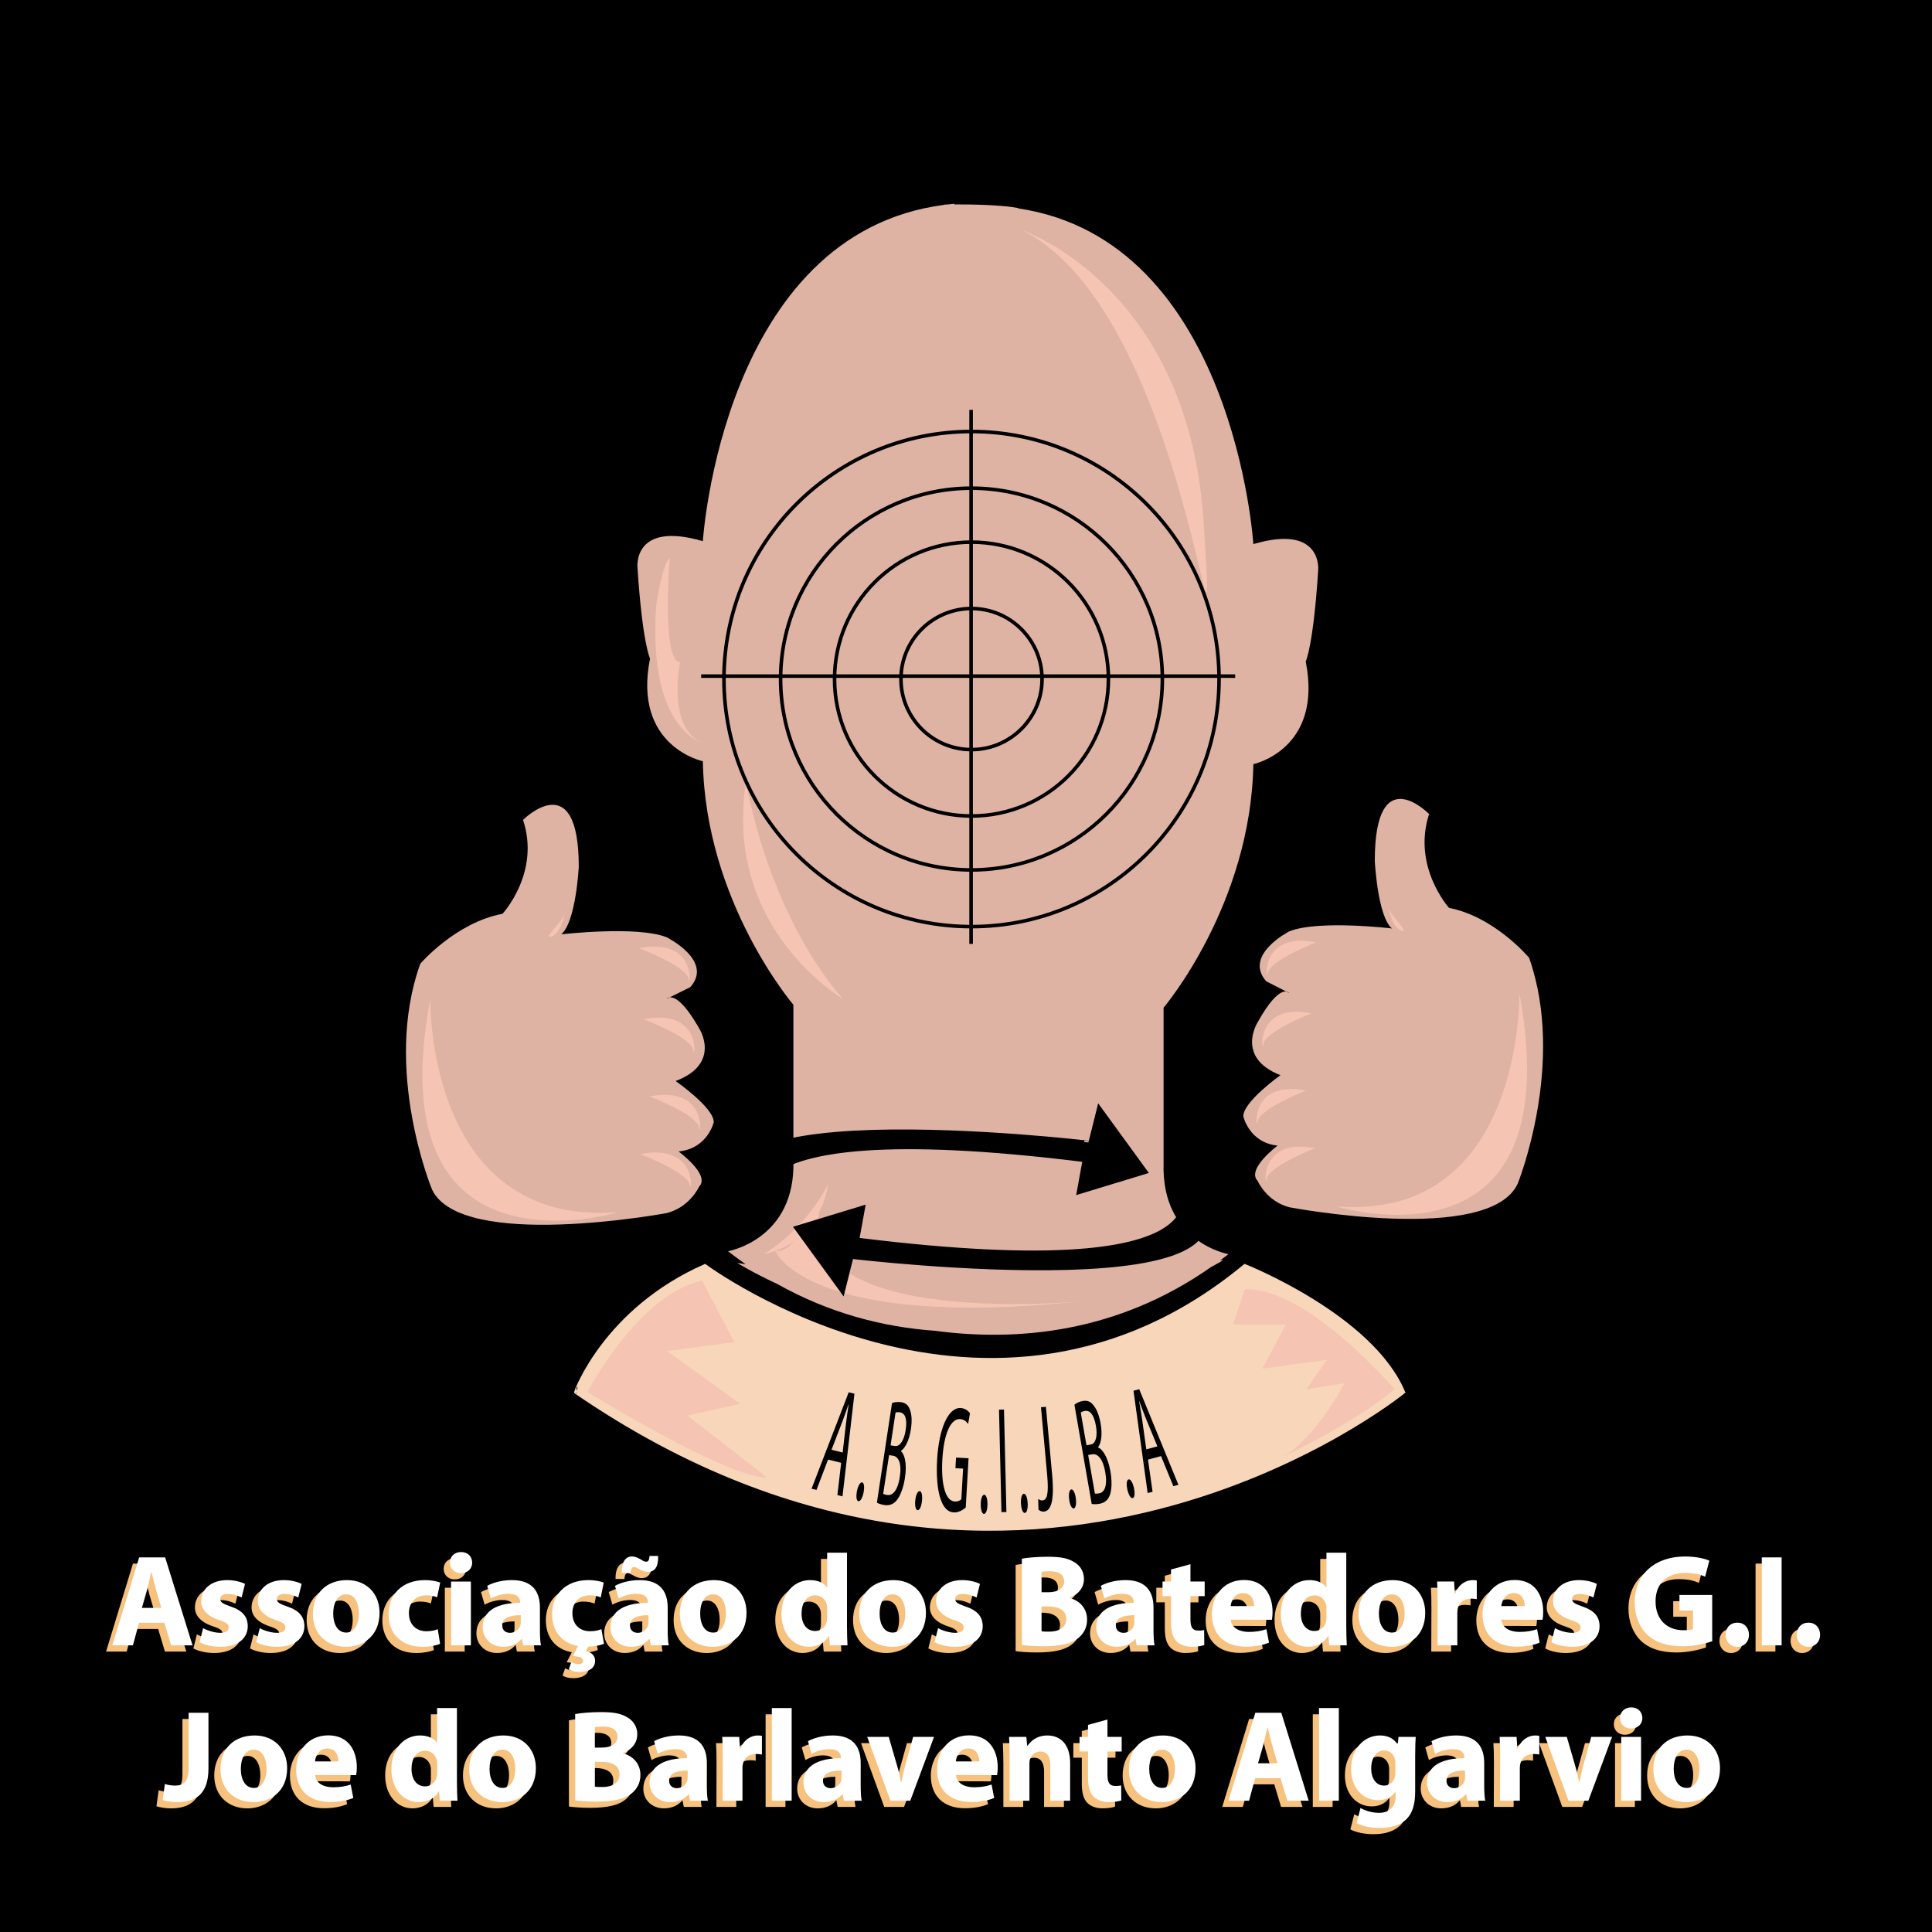 <?xml version="1.0" encoding="utf-8"?>
<!-- Generator: Adobe Illustrator 13.0.0, SVG Export Plug-In . SVG Version: 6.00 Build 14948)  -->
<!DOCTYPE svg PUBLIC "-//W3C//DTD SVG 1.0//EN" "http://www.w3.org/TR/2001/REC-SVG-20010904/DTD/svg10.dtd">
<svg version="1.0" id="Layer_1" xmlns="http://www.w3.org/2000/svg" xmlns:xlink="http://www.w3.org/1999/xlink" x="0px" y="0px"
	 width="192.756px" height="192.756px" viewBox="0 0 192.756 192.756" enable-background="new 0 0 192.756 192.756"
	 xml:space="preserve">
<g>
	<polygon fill-rule="evenodd" clip-rule="evenodd" points="0,0 192.756,0 192.756,192.756 0,192.756 0,0 	"/>
	<path fill-rule="evenodd" clip-rule="evenodd" fill="#DEB3A3" d="M125.047,54.284c0,0-1.91-30.303-23.472-33.494v-0.037
		c-1.798-0.332-4.816-0.364-6.359-0.357l-0.001-0.07c-0.237,0.021-0.469,0.05-0.701,0.078c-0.171,0.002-0.27,0.004-0.27,0.004v0.025
		C72.075,23.27,70.123,53.992,70.123,53.992c-7.025-2.05-6.523,2.635-6.523,2.635c0.502,7.611,1.254,9.074,1.254,9.074
		c-1.756,8.783,5.269,10.247,5.269,10.247c0.251,14.051,9.033,24.296,9.033,24.296v15.516c0.251,7.904-6.523,9.075-6.523,9.075
		c0.584,0.455,1.172,0.886,1.762,1.295l-0.844-0.125c0,0,1.459,0.915,3.98,2.091c5.257,2.95,10.62,4.306,15.72,4.674
		c8.322,1.107,18.229,0.188,27.555-6.342c0.814-0.44,1.257-0.715,1.257-0.715l-0.336,0.049c0.279-0.207,0.556-0.417,0.833-0.635
		c0,0-6.718-1.17-6.469-9.074v-15.516c0,0,8.707-10.246,8.956-24.298c0,0,6.967-1.464,5.225-10.245c0,0,0.747-1.464,1.243-9.075
		C131.515,56.919,132.014,52.235,125.047,54.284L125.047,54.284z"/>
	
		<path fill-rule="evenodd" clip-rule="evenodd" fill="#F7D6BA" stroke="#F7D6BA" stroke-width="0.356" stroke-miterlimit="2.613" d="
		M70.333,126.299c0,0,28.396,21.077,53.865,0c0,0,12.588,4.976,15.808,12.588c0,0-37.764,30.737-82.553,0
		C57.452,138.887,60.38,130.69,70.333,126.299L70.333,126.299z"/>
	<path fill-rule="evenodd" clip-rule="evenodd" d="M82.616,145.622l-1.154,3.028l-0.493-0.122l3.705-9.618l0.574,0.142
		l-1.192,10.239l-0.509-0.126l0.377-3.22L82.616,145.622L82.616,145.622L82.616,145.622z M84.072,144.919l0.339-2.948
		c0.083-0.667,0.174-1.27,0.261-1.857l-0.017-0.004c-0.191,0.562-0.404,1.166-0.624,1.752l-1.071,2.783L84.072,144.919
		L84.072,144.919z"/>
	<path fill-rule="evenodd" clip-rule="evenodd" d="M85.635,149.773c-0.188-0.037-0.241-0.465-0.136-1.001
		c0.106-0.536,0.324-0.911,0.518-0.873c0.193,0.038,0.25,0.452,0.141,1.003c-0.106,0.535-0.318,0.911-0.517,0.872L85.635,149.773
		L85.635,149.773z"/>
	<path fill-rule="evenodd" clip-rule="evenodd" d="M88.996,139.99c0.232-0.104,0.586-0.142,0.92-0.091
		c0.485,0.073,0.762,0.346,0.914,0.891c0.135,0.42,0.167,1.038,0.046,1.833c-0.15,0.99-0.526,1.809-0.973,2.124l-0.007,0.046
		c0.322,0.278,0.62,1.137,0.392,2.637c-0.132,0.87-0.361,1.511-0.631,1.977c-0.354,0.606-0.824,0.842-1.437,0.748
		c-0.334-0.051-0.581-0.15-0.733-0.234L88.996,139.99L88.996,139.99L88.996,139.99z M88.116,149.034
		c0.093,0.06,0.225,0.096,0.397,0.121c0.501,0.076,1.039-0.348,1.263-1.818c0.208-1.365-0.144-2.018-0.673-2.098l-0.401-0.061
		L88.116,149.034L88.116,149.034L88.116,149.034z M88.851,144.203l0.44,0.067c0.507,0.077,0.919-0.612,1.068-1.587
		c0.178-1.171-0.078-1.7-0.568-1.774c-0.223-0.034-0.358-0.009-0.443,0.024L88.851,144.203L88.851,144.203z"/>
	<path fill-rule="evenodd" clip-rule="evenodd" d="M91.542,150.668c-0.19-0.021-0.281-0.442-0.223-0.985s0.242-0.936,0.438-0.914
		c0.196,0.021,0.289,0.428,0.229,0.985c-0.058,0.543-0.236,0.937-0.438,0.915L91.542,150.668L91.542,150.668z"/>
	<path fill-rule="evenodd" clip-rule="evenodd" d="M96.352,150.4c-0.232,0.215-0.69,0.523-1.203,0.493
		c-0.574-0.032-1.024-0.453-1.341-1.429c-0.278-0.867-0.403-2.242-0.312-3.833c0.174-3.044,1.083-5.226,2.355-5.153
		c0.439,0.024,0.772,0.302,0.924,0.523l-0.185,1.068c-0.188-0.269-0.431-0.465-0.813-0.487c-0.922-0.053-1.613,1.458-1.759,4.019
		c-0.148,2.59,0.339,4.152,1.228,4.204c0.321,0.018,0.547-0.091,0.668-0.236l0.174-3.044l-0.765-0.044l0.06-1.061l1.25,0.071
		L96.352,150.4L96.352,150.4z"/>
	<path fill-rule="evenodd" clip-rule="evenodd" d="M98.169,151.042c-0.192-0.001-0.324-0.412-0.32-0.958
		c0.004-0.547,0.147-0.955,0.345-0.953c0.197,0.001,0.33,0.396,0.326,0.958c-0.004,0.546-0.143,0.955-0.346,0.953H98.169
		L98.169,151.042z"/>
	<polygon fill-rule="evenodd" clip-rule="evenodd" points="100.168,140.629 100.409,150.853 99.914,150.864 99.673,140.641 
		100.168,140.629 	"/>
	<path fill-rule="evenodd" clip-rule="evenodd" d="M102.239,150.944c-0.19,0.011-0.348-0.391-0.377-0.937
		c-0.03-0.545,0.088-0.962,0.285-0.973s0.354,0.376,0.384,0.937c0.03,0.545-0.083,0.962-0.285,0.973H102.239L102.239,150.944z"/>
	<path fill-rule="evenodd" clip-rule="evenodd" d="M103.858,140.403l0.493-0.045l0.624,6.814c0.247,2.705-0.171,3.581-0.822,3.641
		c-0.186,0.017-0.414-0.069-0.544-0.194l-0.031-1.078c0.111,0.096,0.266,0.173,0.434,0.157c0.438-0.04,0.643-0.592,0.46-2.586
		L103.858,140.403L103.858,140.403z"/>
	<path fill-rule="evenodd" clip-rule="evenodd" d="M107.117,150.496c-0.19,0.024-0.377-0.365-0.446-0.906
		c-0.069-0.542,0.018-0.967,0.214-0.991c0.195-0.025,0.38,0.349,0.451,0.905c0.069,0.541-0.012,0.966-0.214,0.991L107.117,150.496
		L107.117,150.496z"/>
	<path fill-rule="evenodd" clip-rule="evenodd" d="M107.195,140.151c0.188-0.171,0.511-0.319,0.844-0.378
		c0.483-0.084,0.833,0.086,1.149,0.555c0.262,0.354,0.488,0.932,0.627,1.724c0.171,0.986,0.076,1.881-0.248,2.322l0.008,0.045
		c0.395,0.162,0.949,0.882,1.21,2.376c0.151,0.867,0.138,1.548,0.029,2.074c-0.144,0.688-0.514,1.06-1.124,1.167
		c-0.333,0.058-0.599,0.043-0.771,0.011L107.195,140.151L107.195,140.151L107.195,140.151z M108.397,144.193l0.438-0.076
		c0.506-0.089,0.678-0.873,0.509-1.845c-0.204-1.166-0.615-1.588-1.104-1.502c-0.223,0.038-0.342,0.105-0.412,0.164L108.397,144.193
		L108.397,144.193L108.397,144.193z M109.236,149.006c0.108,0.028,0.243,0.02,0.416-0.011c0.5-0.087,0.874-0.661,0.619-2.125
		c-0.236-1.36-0.777-1.867-1.305-1.774l-0.4,0.069L109.236,149.006L109.236,149.006z"/>
	<path fill-rule="evenodd" clip-rule="evenodd" d="M113.001,149.467c-0.188,0.041-0.407-0.329-0.524-0.863
		c-0.117-0.533-0.068-0.963,0.125-1.006c0.192-0.043,0.409,0.314,0.53,0.862c0.117,0.533,0.073,0.962-0.125,1.006L113.001,149.467
		L113.001,149.467z"/>
	<path fill-rule="evenodd" clip-rule="evenodd" d="M114.536,145.624l0.456,3.209l-0.49,0.132l-1.413-10.21l0.571-0.154l3.912,9.538
		l-0.507,0.136l-1.228-3L114.536,145.624L114.536,145.624L114.536,145.624z M115.472,144.305l-1.131-2.744
		c-0.25-0.624-0.463-1.195-0.671-1.752l-0.017,0.004c0.105,0.585,0.212,1.217,0.302,1.836l0.411,2.953L115.472,144.305
		L115.472,144.305z"/>
	<path fill-rule="evenodd" clip-rule="evenodd" fill="#DEB3A3" d="M41.937,96.146c0,0,3.513-4.098,8.197-4.976
		c0,0,3.805-4.099,2.049-9.369c0,0,5.562-5.561,5.562,4.685c0,0-0.292,5.561-1.756,6.733c0,0,7.576-0.879,10.521,0.292
		c0,0,4.719,2.341,2.359,4.977l-2.359,1.171c0,0,0.896-1.172,3.237,2.927c0,0,2.295,3.514-2.342,5.27c0,0,3.806,2.635,3.806,4.099
		c0,0-0.585,2.635-3.513,2.928c0,0,3.22,2.342,2.049,3.513c0,0-0.914,2.05-3.237,2.635c0,0-20.475,3.806-23.402-2.342
		C43.107,118.688,38.131,106.685,41.937,96.146L41.937,96.146z"/>
	<path fill-rule="evenodd" clip-rule="evenodd" fill="#F5C4B2" d="M101.948,22.961c0,0,16.688,5.562,18.149,29.274
		C121.562,75.947,118.636,31.158,101.948,22.961L101.948,22.961z"/>
	<path fill-rule="evenodd" clip-rule="evenodd" fill="#F5C4B2" d="M74.431,77.997c0,0,2.049,12.88,9.66,21.663
		C84.091,99.659,72.089,92.633,74.431,77.997L74.431,77.997z"/>
	<path fill-rule="evenodd" clip-rule="evenodd" fill="#F5C4B2" d="M70.04,127.763l3.22,6.146l-6.733,0.879l7.318,5.27l-5.269,1.172
		l7.904,6.146c0,0-2.341,0.877-17.857-8.489C58.623,138.887,63.6,129.226,70.04,127.763L70.04,127.763z"/>
	<path fill-rule="evenodd" clip-rule="evenodd" fill="#F5C4B2" d="M124.197,128.641l-1.171,3.514h5.27l-2.343,4.39l6.44-0.878
		l-2.049,2.929l3.805-0.587c0,0-3.22,6.147-6.732,7.612c0,0,7.61-3.514,11.71-7.025
		C139.127,138.595,130.345,128.349,124.197,128.641L124.197,128.641z"/>
	<path fill-rule="evenodd" clip-rule="evenodd" fill="#F5C4B2" d="M82.627,118.102c0,0-0.585,5.855-6.44,7.025
		C76.188,125.127,80.286,122.785,82.627,118.102L82.627,118.102z"/>
	<path fill-rule="evenodd" clip-rule="evenodd" fill="#F5C4B2" d="M108.097,129.812c0,0-32.495,3.221-25.469-11.71
		c0,0-2.927,7.025-5.269,6.733C77.358,124.835,80.579,132.738,108.097,129.812L108.097,129.812z"/>
	<path fill-rule="evenodd" clip-rule="evenodd" fill="#F5C4B2" d="M66.822,55.674c0,0-0.83,10.381,1.038,10.381
		c0,0-1.557,7.475,3.011,8.305c0,0-6.333-0.519-5.398-14.015C65.473,60.346,66.096,56.193,66.822,55.674L66.822,55.674z"/>
	<path fill-rule="evenodd" clip-rule="evenodd" fill="#F5C4B2" d="M42.933,99.659c0,0-0.46,22.778,18.752,21.284
		C61.685,120.943,37.526,128.307,42.933,99.659L42.933,99.659z"/>
	<path fill-rule="evenodd" clip-rule="evenodd" fill="#F5C4B2" d="M63.755,94.599c0,0,4.833,1.84,4.947,3.105
		C68.817,98.97,69.738,93.448,63.755,94.599L63.755,94.599z"/>
	<path fill-rule="evenodd" clip-rule="evenodd" fill="#F5C4B2" d="M64.216,101.683c0,0,4.832,1.84,4.947,3.106
		C69.277,106.054,70.198,100.532,64.216,101.683L64.216,101.683z"/>
	<path fill-rule="evenodd" clip-rule="evenodd" fill="#F5C4B2" d="M64.791,109.39c0,0,4.832,1.841,4.947,3.107
		C69.853,113.762,70.773,108.24,64.791,109.39L64.791,109.39z"/>
	<path fill-rule="evenodd" clip-rule="evenodd" fill="#F5C4B2" d="M63.871,115.143c0,0,4.832,1.841,4.947,3.105
		C68.933,119.514,69.853,113.991,63.871,115.143L63.871,115.143z"/>
	<path fill-rule="evenodd" clip-rule="evenodd" fill="#F5C4B2" d="M56.393,90.917c0,0-0.345,2.186-1.38,2.531
		C53.977,93.793,56.508,91.607,56.393,90.917L56.393,90.917z"/>
	<path fill-rule="evenodd" clip-rule="evenodd" fill="#DEB3A3" d="M152.56,95.561c0,0-3.422-4.099-7.985-4.977
		c0,0-3.706-4.098-1.995-9.368c0,0-5.418-5.562-5.418,4.684c0,0,0.285,5.562,1.711,6.732c0,0-7.38-0.877-10.248,0.294
		c0,0-4.597,2.341-2.298,4.976l2.298,1.172c0,0-0.873-1.172-3.154,2.927c0,0-2.234,3.513,2.281,5.27c0,0-3.707,2.635-3.707,4.099
		c0,0,0.57,2.635,3.423,2.927c0,0-3.137,2.342-1.997,3.514c0,0,0.89,2.049,3.154,2.635c0,0,19.943,3.806,22.795-2.343
		C151.419,118.102,156.267,106.1,152.56,95.561L152.56,95.561z"/>
	<path fill-rule="evenodd" clip-rule="evenodd" fill="#F5C4B2" d="M151.588,99.074c0,0,0.448,22.778-18.264,21.283
		C133.324,120.357,156.855,127.72,151.588,99.074L151.588,99.074z"/>
	<path fill-rule="evenodd" clip-rule="evenodd" fill="#F5C4B2" d="M131.307,94.013c0,0-4.707,1.84-4.818,3.105
		C126.376,98.385,125.479,92.862,131.307,94.013L131.307,94.013z"/>
	<path fill-rule="evenodd" clip-rule="evenodd" fill="#F5C4B2" d="M130.858,101.098c0,0-4.707,1.84-4.819,3.105
		C125.928,105.468,125.031,99.947,130.858,101.098L130.858,101.098z"/>
	<path fill-rule="evenodd" clip-rule="evenodd" fill="#F5C4B2" d="M130.298,108.805c0,0-4.707,1.841-4.818,3.105
		C125.367,113.176,124.471,107.655,130.298,108.805L130.298,108.805z"/>
	<path fill-rule="evenodd" clip-rule="evenodd" fill="#F5C4B2" d="M131.194,114.557c0,0-4.706,1.841-4.818,3.106
		S125.367,113.406,131.194,114.557L131.194,114.557z"/>
	<path fill-rule="evenodd" clip-rule="evenodd" fill="#F5C4B2" d="M138.478,90.331c0,0,0.337,2.186,1.346,2.531
		C140.83,93.207,138.366,91.021,138.478,90.331L138.478,90.331z"/>
	<path fill="none" stroke="#000000" stroke-width="0.356" stroke-miterlimit="2.613" d="M89.888,67.751
		c0-3.888,3.151-7.039,7.038-7.039c3.887,0,7.039,3.151,7.039,7.039c0,3.886-3.151,7.037-7.039,7.037
		C93.039,74.788,89.888,71.637,89.888,67.751L89.888,67.751z M72.228,67.751c0-13.641,11.058-24.699,24.698-24.699
		s24.698,11.058,24.698,24.699c0,13.639-11.058,24.697-24.698,24.697S72.228,81.39,72.228,67.751L72.228,67.751z M77.881,67.751
		c0-10.519,8.526-19.045,19.044-19.045c10.517,0,19.043,8.526,19.043,19.045c0,10.517-8.526,19.043-19.043,19.043
		C86.407,86.794,77.881,78.268,77.881,67.751L77.881,67.751z M83.263,67.751c0-7.546,6.117-13.663,13.662-13.663
		s13.662,6.117,13.662,13.663c0,7.545-6.116,13.662-13.662,13.662S83.263,75.296,83.263,67.751L83.263,67.751z M96.887,40.894
		v53.279 M123.233,67.458H69.955"/>
	<path fill-rule="evenodd" clip-rule="evenodd" stroke="#000000" stroke-width="0.356" stroke-miterlimit="2.613" d="
		M117.464,117.517c0,0,8.15,11.124-31.909,6.146l0.585-3.219l-6.733,2.049l4.684,6.44l0.878-3.513
		C84.97,125.421,131.809,130.983,117.464,117.517L117.464,117.517z"/>
	<path fill-rule="evenodd" clip-rule="evenodd" stroke="#000000" stroke-width="0.356" stroke-miterlimit="2.613" d="
		M76.275,121.907c0,0-8.15-11.124,31.908-6.147l-0.585,3.22l6.733-2.049l-4.685-6.44l-0.878,3.514
		C108.77,114.004,61.931,108.441,76.275,121.907L76.275,121.907z"/>
	<path fill-rule="evenodd" clip-rule="evenodd" fill="#F7C17E" d="M13.251,162.524l-0.612,2.253h-2.057l2.682-8.775h2.591
		l2.734,8.775h-2.135l-0.677-2.253H13.251L13.251,162.524L13.251,162.524z M15.478,161.04l-0.547-1.861
		c-0.143-0.521-0.299-1.186-0.43-1.692h-0.039c-0.117,0.521-0.26,1.185-0.391,1.692l-0.534,1.861H15.478L15.478,161.04z"/>
	<path fill-rule="evenodd" clip-rule="evenodd" fill="#F7C17E" d="M19.645,163.059c0.364,0.221,1.12,0.469,1.706,0.469
		c0.599,0,0.846-0.195,0.846-0.521c0-0.338-0.195-0.494-0.924-0.741c-1.328-0.43-1.836-1.159-1.823-1.901
		c0-1.197,1.016-2.097,2.591-2.097c0.742,0,1.393,0.183,1.784,0.378l-0.338,1.354c-0.286-0.144-0.847-0.353-1.38-0.353
		c-0.481,0-0.755,0.196-0.755,0.509s0.248,0.469,1.028,0.742c1.211,0.403,1.706,1.028,1.719,1.952c0,1.198-0.924,2.071-2.747,2.071
		c-0.833,0-1.575-0.195-2.057-0.456L19.645,163.059L19.645,163.059z"/>
	<path fill-rule="evenodd" clip-rule="evenodd" fill="#F7C17E" d="M25.295,163.059c0.365,0.221,1.12,0.469,1.706,0.469
		c0.599,0,0.846-0.195,0.846-0.521c0-0.338-0.195-0.494-0.924-0.741c-1.328-0.43-1.835-1.159-1.822-1.901
		c0-1.197,1.015-2.097,2.59-2.097c0.743,0,1.394,0.183,1.784,0.378l-0.338,1.354c-0.287-0.144-0.846-0.353-1.38-0.353
		c-0.482,0-0.755,0.196-0.755,0.509s0.248,0.469,1.028,0.742c1.211,0.403,1.706,1.028,1.719,1.952c0,1.198-0.924,2.071-2.747,2.071
		c-0.833,0-1.575-0.195-2.057-0.456L25.295,163.059L25.295,163.059z"/>
	<path fill-rule="evenodd" clip-rule="evenodd" fill="#F7C17E" d="M33.888,164.921c-1.862,0-3.294-1.225-3.294-3.281
		c0-2.058,1.354-3.373,3.411-3.373c1.94,0,3.242,1.342,3.242,3.269c0,2.317-1.653,3.386-3.346,3.386H33.888L33.888,164.921
		L33.888,164.921z M33.927,163.501c0.781,0,1.263-0.768,1.263-1.913c0-0.938-0.365-1.901-1.263-1.901
		c-0.938,0-1.302,0.963-1.302,1.914c0,1.08,0.456,1.9,1.289,1.9H33.927L33.927,163.501z"/>
	<path fill-rule="evenodd" clip-rule="evenodd" fill="#F7C17E" d="M43.289,164.621c-0.352,0.169-1.016,0.3-1.771,0.3
		c-2.057,0-3.372-1.264-3.372-3.269c0-1.862,1.275-3.386,3.646-3.386c0.521,0,1.093,0.092,1.51,0.248l-0.312,1.472
		c-0.235-0.104-0.586-0.196-1.107-0.196c-1.042,0-1.719,0.743-1.706,1.784c0,1.172,0.781,1.797,1.745,1.797
		c0.468,0,0.833-0.078,1.133-0.208L43.289,164.621L43.289,164.621z"/>
	<path fill-rule="evenodd" clip-rule="evenodd" fill="#F7C17E" d="M45.358,157.577c-0.664,0-1.094-0.469-1.094-1.055
		c0-0.6,0.442-1.055,1.12-1.055s1.094,0.455,1.107,1.055c0,0.586-0.43,1.055-1.12,1.055H45.358L45.358,157.577L45.358,157.577z
		 M44.382,164.777v-6.366h1.979v6.366H44.382L44.382,164.777z"/>
	<path fill-rule="evenodd" clip-rule="evenodd" fill="#F7C17E" d="M53.248,163.241c0,0.599,0.026,1.184,0.104,1.536h-1.784
		l-0.117-0.639h-0.039c-0.417,0.508-1.068,0.782-1.823,0.782c-1.289,0-2.058-0.938-2.058-1.953c0-1.653,1.484-2.435,3.737-2.435
		v-0.079c0-0.338-0.183-0.82-1.159-0.82c-0.651,0-1.341,0.222-1.757,0.469l-0.365-1.263c0.442-0.247,1.314-0.573,2.474-0.573
		c2.122,0,2.786,1.25,2.786,2.747V163.241L53.248,163.241L53.248,163.241z M51.334,161.77c-1.042,0-1.849,0.247-1.849,1.002
		c0,0.508,0.339,0.756,0.781,0.756c0.482,0,0.898-0.325,1.029-0.729c0.026-0.104,0.039-0.221,0.039-0.339V161.77L51.334,161.77z"/>
	<path fill-rule="evenodd" clip-rule="evenodd" fill="#F7C17E" d="M59.641,164.621c-0.352,0.143-0.912,0.273-1.575,0.286
		l-0.248,0.442c0.481,0.065,0.938,0.417,0.938,0.951c0,0.846-0.755,1.133-1.589,1.133c-0.416,0-0.794-0.104-1.042-0.261l0.261-0.729
		c0.221,0.131,0.508,0.209,0.703,0.209c0.234,0,0.468-0.078,0.468-0.339c0-0.247-0.299-0.417-1.015-0.469l0.507-1.002
		c-1.614-0.273-2.591-1.472-2.591-3.203c0-1.85,1.276-3.373,3.646-3.373c0.521,0,1.106,0.092,1.51,0.248l-0.3,1.484
		c-0.248-0.117-0.586-0.209-1.12-0.209c-1.042,0-1.719,0.743-1.706,1.784c0,1.172,0.781,1.797,1.745,1.797
		c0.469,0,0.833-0.078,1.146-0.208L59.641,164.621L59.641,164.621z"/>
	<path fill-rule="evenodd" clip-rule="evenodd" fill="#F7C17E" d="M65.995,163.241c0,0.599,0.026,1.184,0.104,1.536h-1.783
		l-0.118-0.639h-0.039c-0.417,0.508-1.068,0.782-1.823,0.782c-1.289,0-2.057-0.938-2.057-1.953c0-1.653,1.484-2.435,3.737-2.435
		v-0.079c0-0.338-0.182-0.82-1.159-0.82c-0.651,0-1.341,0.222-1.758,0.469l-0.365-1.263c0.442-0.247,1.315-0.573,2.474-0.573
		c2.123,0,2.786,1.25,2.786,2.747V163.241L65.995,163.241L65.995,163.241z M61.412,157.538c-0.026-1.028,0.352-1.628,1.003-1.628
		c0.364,0,0.611,0.144,0.859,0.273c0.208,0.13,0.391,0.248,0.56,0.248c0.221,0,0.312-0.131,0.352-0.573h0.859
		c0.026,1.12-0.352,1.588-1.016,1.588c-0.377,0-0.638-0.143-0.912-0.299c-0.234-0.13-0.352-0.195-0.508-0.195
		c-0.169,0-0.286,0.195-0.312,0.586H61.412L61.412,157.538L61.412,157.538z M64.081,161.77c-1.042,0-1.849,0.247-1.849,1.002
		c0,0.508,0.338,0.756,0.781,0.756c0.482,0,0.898-0.325,1.029-0.729c0.026-0.104,0.039-0.221,0.039-0.339V161.77L64.081,161.77z"/>
	<path fill-rule="evenodd" clip-rule="evenodd" fill="#F7C17E" d="M70.5,164.921c-1.862,0-3.294-1.225-3.294-3.281
		c0-2.058,1.354-3.373,3.411-3.373c1.94,0,3.242,1.342,3.242,3.269c0,2.317-1.654,3.386-3.346,3.386H70.5L70.5,164.921L70.5,164.921
		z M70.539,163.501c0.781,0,1.263-0.768,1.263-1.913c0-0.938-0.365-1.901-1.263-1.901c-0.938,0-1.302,0.963-1.302,1.914
		c0,1.08,0.456,1.9,1.29,1.9H70.539L70.539,163.501z"/>
	<path fill-rule="evenodd" clip-rule="evenodd" fill="#F7C17E" d="M83.884,155.532v7.344c0,0.729,0.026,1.472,0.052,1.901h-1.757
		l-0.078-0.925h-0.039c-0.391,0.703-1.172,1.068-1.992,1.068c-1.51,0-2.721-1.289-2.721-3.269c-0.013-2.136,1.328-3.386,2.851-3.386
		c0.794,0,1.393,0.287,1.68,0.717h0.026v-3.451H83.884L83.884,155.532L83.884,155.532z M81.905,161.118c0-0.117,0-0.247-0.026-0.364
		c-0.117-0.533-0.547-0.964-1.159-0.964c-0.912,0-1.367,0.808-1.367,1.811c0,1.067,0.534,1.745,1.354,1.745
		c0.573,0,1.042-0.392,1.159-0.951c0.026-0.13,0.039-0.286,0.039-0.442V161.118L81.905,161.118z"/>
	<path fill-rule="evenodd" clip-rule="evenodd" fill="#F7C17E" d="M88.402,164.921c-1.862,0-3.294-1.225-3.294-3.281
		c0-2.058,1.354-3.373,3.412-3.373c1.94,0,3.242,1.342,3.242,3.269c0,2.317-1.653,3.386-3.346,3.386H88.402L88.402,164.921
		L88.402,164.921z M88.441,163.501c0.781,0,1.263-0.768,1.263-1.913c0-0.938-0.364-1.901-1.263-1.901
		c-0.937,0-1.302,0.963-1.302,1.914c0,1.08,0.456,1.9,1.289,1.9H88.441L88.441,163.501z"/>
	<path fill-rule="evenodd" clip-rule="evenodd" fill="#F7C17E" d="M92.972,163.059c0.365,0.221,1.12,0.469,1.706,0.469
		c0.599,0,0.847-0.195,0.847-0.521c0-0.338-0.196-0.494-0.925-0.741c-1.328-0.43-1.835-1.159-1.823-1.901
		c0-1.197,1.016-2.097,2.591-2.097c0.743,0,1.394,0.183,1.784,0.378l-0.338,1.354c-0.287-0.144-0.847-0.353-1.38-0.353
		c-0.482,0-0.755,0.196-0.755,0.509s0.248,0.469,1.029,0.742c1.211,0.403,1.706,1.028,1.719,1.952c0,1.198-0.925,2.071-2.748,2.071
		c-0.833,0-1.575-0.195-2.057-0.456L92.972,163.059L92.972,163.059z"/>
	<path fill-rule="evenodd" clip-rule="evenodd" fill="#F7C17E" d="M101.33,156.132c0.521-0.104,1.562-0.195,2.565-0.195
		c1.211,0,1.953,0.117,2.591,0.495c0.611,0.325,1.041,0.924,1.041,1.731c0,0.769-0.455,1.483-1.432,1.861v0.026
		c1.002,0.26,1.745,1.028,1.745,2.161c0,0.808-0.365,1.433-0.912,1.862c-0.638,0.507-1.705,0.794-3.45,0.794
		c-0.976,0-1.705-0.065-2.148-0.131V156.132L101.33,156.132L101.33,156.132z M103.297,159.478h0.651c1.054,0,1.602-0.43,1.602-1.08
		c0-0.664-0.509-1.016-1.407-1.016c-0.442,0-0.69,0.026-0.846,0.064V159.478L103.297,159.478L103.297,159.478z M103.297,163.371
		c0.195,0.039,0.43,0.039,0.768,0.039c0.898,0,1.693-0.352,1.693-1.275c0-0.887-0.795-1.237-1.784-1.237h-0.677V163.371
		L103.297,163.371z"/>
	<path fill-rule="evenodd" clip-rule="evenodd" fill="#F7C17E" d="M114.467,163.241c0,0.599,0.026,1.184,0.104,1.536h-1.783
		l-0.117-0.639h-0.039c-0.417,0.508-1.067,0.782-1.823,0.782c-1.289,0-2.057-0.938-2.057-1.953c0-1.653,1.484-2.435,3.736-2.435
		v-0.079c0-0.338-0.182-0.82-1.159-0.82c-0.65,0-1.341,0.222-1.757,0.469l-0.364-1.263c0.442-0.247,1.314-0.573,2.473-0.573
		c2.123,0,2.786,1.25,2.786,2.747V163.241L114.467,163.241L114.467,163.241z M112.554,161.77c-1.042,0-1.849,0.247-1.849,1.002
		c0,0.508,0.338,0.756,0.78,0.756c0.482,0,0.899-0.325,1.029-0.729c0.026-0.104,0.039-0.221,0.039-0.339V161.77L112.554,161.77z"/>
	<path fill-rule="evenodd" clip-rule="evenodd" fill="#F7C17E" d="M118.152,156.679v1.732h1.419v1.457h-1.419v2.318
		c0,0.768,0.195,1.119,0.781,1.119c0.273,0,0.403-0.013,0.586-0.052l0.013,1.497c-0.247,0.092-0.729,0.17-1.276,0.17
		c-0.638,0-1.171-0.222-1.497-0.548c-0.364-0.377-0.547-0.989-0.547-1.888v-2.617h-0.846v-1.457h0.846v-1.198L118.152,156.679
		L118.152,156.679z"/>
	<path fill-rule="evenodd" clip-rule="evenodd" fill="#F7C17E" d="M122.176,162.212c0.064,0.833,0.872,1.224,1.796,1.224
		c0.678,0,1.225-0.09,1.758-0.272l0.261,1.341c-0.651,0.273-1.445,0.403-2.305,0.403c-2.161,0-3.398-1.25-3.398-3.255
		c0-1.614,1.016-3.397,3.216-3.397c2.058,0,2.839,1.601,2.839,3.176c0,0.339-0.039,0.638-0.064,0.794L122.176,162.212
		L122.176,162.212L122.176,162.212z M124.506,160.857c0-0.468-0.208-1.288-1.106-1.288c-0.847,0-1.186,0.768-1.237,1.288H124.506
		L124.506,160.857z"/>
	<path fill-rule="evenodd" clip-rule="evenodd" fill="#F7C17E" d="M133.698,155.532v7.344c0,0.729,0.026,1.472,0.052,1.901h-1.758
		l-0.078-0.925h-0.039c-0.391,0.703-1.172,1.068-1.992,1.068c-1.51,0-2.721-1.289-2.721-3.269c-0.014-2.136,1.328-3.386,2.852-3.386
		c0.794,0,1.393,0.287,1.679,0.717h0.026v-3.451H133.698L133.698,155.532L133.698,155.532z M131.719,161.118
		c0-0.117,0-0.247-0.026-0.364c-0.116-0.533-0.546-0.964-1.158-0.964c-0.911,0-1.367,0.808-1.367,1.811
		c0,1.067,0.533,1.745,1.354,1.745c0.572,0,1.041-0.392,1.158-0.951c0.026-0.13,0.039-0.286,0.039-0.442V161.118L131.719,161.118z"
		/>
	<path fill-rule="evenodd" clip-rule="evenodd" fill="#F7C17E" d="M138.216,164.921c-1.862,0-3.294-1.225-3.294-3.281
		c0-2.058,1.354-3.373,3.411-3.373c1.94,0,3.242,1.342,3.242,3.269c0,2.317-1.653,3.386-3.347,3.386H138.216L138.216,164.921
		L138.216,164.921z M138.255,163.501c0.781,0,1.263-0.768,1.263-1.913c0-0.938-0.364-1.901-1.263-1.901
		c-0.938,0-1.302,0.963-1.302,1.914c0,1.08,0.455,1.9,1.289,1.9H138.255L138.255,163.501z"/>
	<path fill-rule="evenodd" clip-rule="evenodd" fill="#F7C17E" d="M142.812,160.507c0-0.938-0.013-1.55-0.052-2.096h1.692
		l0.078,1.184h0.052c0.326-0.938,1.094-1.328,1.719-1.328c0.183,0,0.273,0.014,0.417,0.04v1.861
		c-0.169-0.025-0.325-0.052-0.547-0.052c-0.729,0-1.224,0.377-1.354,1.002c-0.026,0.13-0.04,0.273-0.04,0.443v3.216h-1.979
		L142.812,160.507L142.812,160.507z"/>
	<path fill-rule="evenodd" clip-rule="evenodd" fill="#F7C17E" d="M149.179,162.212c0.064,0.833,0.872,1.224,1.797,1.224
		c0.677,0,1.224-0.09,1.758-0.272l0.26,1.341c-0.65,0.273-1.444,0.403-2.305,0.403c-2.16,0-3.397-1.25-3.397-3.255
		c0-1.614,1.016-3.397,3.216-3.397c2.057,0,2.838,1.601,2.838,3.176c0,0.339-0.038,0.638-0.064,0.794L149.179,162.212
		L149.179,162.212L149.179,162.212z M151.509,160.857c0-0.468-0.208-1.288-1.106-1.288c-0.847,0-1.185,0.768-1.237,1.288H151.509
		L151.509,160.857z"/>
	<path fill-rule="evenodd" clip-rule="evenodd" fill="#F7C17E" d="M154.518,163.059c0.364,0.221,1.119,0.469,1.705,0.469
		c0.599,0,0.846-0.195,0.846-0.521c0-0.338-0.195-0.494-0.925-0.741c-1.327-0.43-1.835-1.159-1.822-1.901
		c0-1.197,1.016-2.097,2.591-2.097c0.742,0,1.394,0.183,1.784,0.378l-0.339,1.354c-0.286-0.144-0.847-0.353-1.38-0.353
		c-0.481,0-0.755,0.196-0.755,0.509s0.247,0.469,1.028,0.742c1.211,0.403,1.705,1.028,1.719,1.952c0,1.198-0.925,2.071-2.747,2.071
		c-0.834,0-1.575-0.195-2.058-0.456L154.518,163.059L154.518,163.059z"/>
	<path fill-rule="evenodd" clip-rule="evenodd" fill="#F7C17E" d="M170.205,164.373c-0.611,0.208-1.77,0.495-2.929,0.495
		c-1.602,0-2.761-0.403-3.567-1.172c-0.795-0.769-1.237-1.914-1.237-3.203c0.014-2.916,2.136-4.583,5.013-4.583
		c1.133,0,2.005,0.222,2.435,0.417l-0.417,1.602c-0.48-0.222-1.066-0.378-2.03-0.378c-1.653,0-2.917,0.938-2.917,2.839
		c0,1.822,1.146,2.877,2.773,2.877c0.443,0,0.808-0.052,0.963-0.117v-1.849h-1.354v-1.55h3.268V164.373L170.205,164.373z"/>
	<path fill-rule="evenodd" clip-rule="evenodd" fill="#F7C17E" d="M172.692,164.921c-0.664,0-1.146-0.509-1.146-1.198
		c0-0.717,0.481-1.211,1.172-1.211c0.677,0,1.146,0.481,1.158,1.211c0,0.689-0.469,1.198-1.172,1.198H172.692L172.692,164.921z"/>
	<polygon fill-rule="evenodd" clip-rule="evenodd" fill="#F7C17E" points="177.132,156.002 177.132,164.777 175.153,164.777 
		175.153,156.002 177.132,156.002 	"/>
	<path fill-rule="evenodd" clip-rule="evenodd" fill="#F7C17E" d="M179.788,164.921c-0.664,0-1.146-0.509-1.146-1.198
		c0-0.717,0.481-1.211,1.172-1.211c0.677,0,1.146,0.481,1.158,1.211c0,0.689-0.469,1.198-1.172,1.198H179.788L179.788,164.921z"/>
	<path fill-rule="evenodd" clip-rule="evenodd" fill="#F7C17E" d="M18.199,171.501h1.979v5.547c0,2.5-1.198,3.373-3.112,3.373
		c-0.469,0-1.068-0.078-1.458-0.209l0.222-1.602c0.273,0.091,0.625,0.156,1.016,0.156c0.833,0,1.354-0.377,1.354-1.731V171.501
		L18.199,171.501z"/>
	<path fill-rule="evenodd" clip-rule="evenodd" fill="#F7C17E" d="M24.67,180.421c-1.862,0-3.294-1.225-3.294-3.281
		c0-2.058,1.354-3.372,3.411-3.372c1.94,0,3.242,1.341,3.242,3.268c0,2.317-1.653,3.386-3.346,3.386H24.67L24.67,180.421
		L24.67,180.421z M24.709,179.002c0.781,0,1.263-0.769,1.263-1.914c0-0.938-0.365-1.901-1.263-1.901
		c-0.938,0-1.302,0.963-1.302,1.913c0,1.081,0.456,1.902,1.289,1.902H24.709L24.709,179.002z"/>
	<path fill-rule="evenodd" clip-rule="evenodd" fill="#F7C17E" d="M30.815,177.713c0.065,0.833,0.873,1.223,1.797,1.223
		c0.677,0,1.224-0.091,1.758-0.272l0.26,1.34c-0.651,0.274-1.445,0.404-2.305,0.404c-2.161,0-3.398-1.25-3.398-3.255
		c0-1.614,1.016-3.398,3.216-3.398c2.057,0,2.838,1.602,2.838,3.177c0,0.339-0.039,0.638-0.065,0.794L30.815,177.713L30.815,177.713
		L30.815,177.713z M33.146,176.358c0-0.469-0.208-1.29-1.107-1.29c-0.846,0-1.185,0.769-1.237,1.29H33.146L33.146,176.358z"/>
	<path fill-rule="evenodd" clip-rule="evenodd" fill="#F7C17E" d="M44.968,171.033v7.343c0,0.729,0.026,1.471,0.052,1.901h-1.758
		l-0.078-0.925h-0.04c-0.39,0.703-1.172,1.068-1.992,1.068c-1.511,0-2.722-1.289-2.722-3.269c-0.013-2.136,1.328-3.385,2.852-3.385
		c0.794,0,1.393,0.286,1.679,0.716h0.026v-3.45H44.968L44.968,171.033L44.968,171.033z M42.989,176.618c0-0.117,0-0.247-0.026-0.364
		c-0.117-0.533-0.547-0.964-1.159-0.964c-0.912,0-1.367,0.808-1.367,1.81c0,1.068,0.534,1.745,1.354,1.745
		c0.573,0,1.042-0.391,1.159-0.95c0.026-0.13,0.04-0.286,0.04-0.442V176.618L42.989,176.618z"/>
	<path fill-rule="evenodd" clip-rule="evenodd" fill="#F7C17E" d="M49.485,180.421c-1.862,0-3.294-1.225-3.294-3.281
		c0-2.058,1.354-3.372,3.412-3.372c1.94,0,3.242,1.341,3.242,3.268c0,2.317-1.654,3.386-3.346,3.386H49.485L49.485,180.421
		L49.485,180.421z M49.524,179.002c0.782,0,1.263-0.769,1.263-1.914c0-0.938-0.364-1.901-1.263-1.901
		c-0.937,0-1.301,0.963-1.301,1.913c0,1.081,0.456,1.902,1.289,1.902H49.524L49.524,179.002z"/>
	<path fill-rule="evenodd" clip-rule="evenodd" fill="#F7C17E" d="M56.764,171.632c0.521-0.104,1.562-0.195,2.564-0.195
		c1.211,0,1.953,0.117,2.591,0.495c0.612,0.325,1.041,0.924,1.041,1.731c0,0.769-0.455,1.484-1.432,1.861v0.026
		c1.002,0.261,1.744,1.028,1.744,2.162c0,0.807-0.364,1.432-0.911,1.861c-0.638,0.508-1.706,0.795-3.45,0.795
		c-0.977,0-1.706-0.066-2.148-0.132V171.632L56.764,171.632L56.764,171.632z M58.73,174.979h0.651c1.055,0,1.602-0.431,1.602-1.081
		c0-0.664-0.508-1.016-1.406-1.016c-0.443,0-0.69,0.026-0.846,0.064V174.979L58.73,174.979L58.73,174.979z M58.73,178.871
		c0.195,0.039,0.43,0.039,0.768,0.039c0.898,0,1.692-0.352,1.692-1.275c0-0.887-0.794-1.237-1.784-1.237H58.73V178.871
		L58.73,178.871z"/>
	<path fill-rule="evenodd" clip-rule="evenodd" fill="#F7C17E" d="M69.9,178.741c0,0.599,0.026,1.185,0.104,1.536h-1.784
		l-0.117-0.639h-0.039c-0.417,0.509-1.068,0.782-1.823,0.782c-1.289,0-2.057-0.938-2.057-1.954c0-1.653,1.484-2.434,3.737-2.434
		v-0.078c0-0.339-0.183-0.82-1.159-0.82c-0.651,0-1.341,0.221-1.758,0.468l-0.365-1.263c0.443-0.247,1.315-0.572,2.474-0.572
		c2.122,0,2.786,1.249,2.786,2.747V178.741L69.9,178.741L69.9,178.741z M67.987,177.27c-1.042,0-1.849,0.247-1.849,1.002
		c0,0.509,0.339,0.756,0.781,0.756c0.482,0,0.898-0.326,1.029-0.729c0.026-0.104,0.039-0.221,0.039-0.338V177.27L67.987,177.27z"/>
	<path fill-rule="evenodd" clip-rule="evenodd" fill="#F7C17E" d="M71.489,176.007c0-0.938-0.013-1.55-0.052-2.097h1.693
		l0.078,1.185h0.052c0.326-0.937,1.094-1.327,1.719-1.327c0.182,0,0.273,0.013,0.417,0.039v1.861
		c-0.169-0.025-0.325-0.052-0.546-0.052c-0.729,0-1.224,0.377-1.354,1.002c-0.026,0.13-0.04,0.273-0.04,0.443v3.216h-1.979
		L71.489,176.007L71.489,176.007z"/>
	<polygon fill-rule="evenodd" clip-rule="evenodd" fill="#F7C17E" points="76.385,171.033 78.364,171.033 78.364,180.277 
		76.385,180.277 76.385,171.033 	"/>
	<path fill-rule="evenodd" clip-rule="evenodd" fill="#F7C17E" d="M85.251,178.741c0,0.599,0.026,1.185,0.104,1.536h-1.784
		l-0.117-0.639h-0.039c-0.417,0.509-1.067,0.782-1.823,0.782c-1.289,0-2.057-0.938-2.057-1.954c0-1.653,1.484-2.434,3.737-2.434
		v-0.078c0-0.339-0.182-0.82-1.159-0.82c-0.651,0-1.341,0.221-1.758,0.468l-0.365-1.263c0.443-0.247,1.315-0.572,2.474-0.572
		c2.122,0,2.786,1.249,2.786,2.747V178.741L85.251,178.741L85.251,178.741z M83.337,177.27c-1.042,0-1.849,0.247-1.849,1.002
		c0,0.509,0.338,0.756,0.781,0.756c0.481,0,0.898-0.326,1.028-0.729c0.026-0.104,0.039-0.221,0.039-0.338V177.27L83.337,177.27z"/>
	<path fill-rule="evenodd" clip-rule="evenodd" fill="#F7C17E" d="M88.05,173.91l0.859,2.956c0.156,0.533,0.26,1.041,0.365,1.549
		h0.039c0.104-0.521,0.208-1.002,0.352-1.549l0.82-2.956h2.083l-2.37,6.367H88.22l-2.317-6.367H88.05L88.05,173.91z"/>
	<path fill-rule="evenodd" clip-rule="evenodd" fill="#F7C17E" d="M94.756,177.713c0.065,0.833,0.872,1.223,1.797,1.223
		c0.677,0,1.224-0.091,1.758-0.272l0.26,1.34c-0.65,0.274-1.445,0.404-2.304,0.404c-2.161,0-3.398-1.25-3.398-3.255
		c0-1.614,1.016-3.398,3.216-3.398c2.057,0,2.838,1.602,2.838,3.177c0,0.339-0.039,0.638-0.064,0.794L94.756,177.713L94.756,177.713
		L94.756,177.713z M97.086,176.358c0-0.469-0.208-1.29-1.107-1.29c-0.846,0-1.185,0.769-1.236,1.29H97.086L97.086,176.358z"/>
	<path fill-rule="evenodd" clip-rule="evenodd" fill="#F7C17E" d="M100.106,175.941c0-0.794-0.025-1.458-0.052-2.031h1.719
		l0.091,0.886h0.04c0.26-0.417,0.897-1.028,1.965-1.028c1.303,0,2.279,0.872,2.279,2.747v3.763h-1.979v-3.529
		c0-0.819-0.286-1.379-1.002-1.379c-0.547,0-0.873,0.377-1.016,0.741c-0.052,0.131-0.065,0.312-0.065,0.495v3.672h-1.979V175.941
		L100.106,175.941z"/>
	<path fill-rule="evenodd" clip-rule="evenodd" fill="#F7C17E" d="M109.872,172.179v1.731h1.419v1.459h-1.419v2.317
		c0,0.768,0.195,1.119,0.781,1.119c0.273,0,0.403-0.013,0.586-0.052l0.013,1.497c-0.247,0.092-0.729,0.17-1.276,0.17
		c-0.638,0-1.171-0.222-1.496-0.548c-0.365-0.377-0.548-0.989-0.548-1.888v-2.616h-0.846v-1.459h0.846v-1.198L109.872,172.179
		L109.872,172.179z"/>
	<path fill-rule="evenodd" clip-rule="evenodd" fill="#F7C17E" d="M115.302,180.421c-1.862,0-3.295-1.225-3.295-3.281
		c0-2.058,1.354-3.372,3.412-3.372c1.939,0,3.241,1.341,3.241,3.268c0,2.317-1.653,3.386-3.346,3.386H115.302L115.302,180.421
		L115.302,180.421z M115.34,179.002c0.781,0,1.264-0.769,1.264-1.914c0-0.938-0.364-1.901-1.264-1.901
		c-0.937,0-1.301,0.963-1.301,1.913c0,1.081,0.455,1.902,1.288,1.902H115.34L115.34,179.002z"/>
	<path fill-rule="evenodd" clip-rule="evenodd" fill="#F7C17E" d="M124.61,178.024l-0.612,2.253h-2.057l2.682-8.776h2.592
		l2.733,8.776h-2.135l-0.677-2.253H124.61L124.61,178.024L124.61,178.024z M126.837,176.54l-0.547-1.861
		c-0.144-0.521-0.3-1.186-0.43-1.692h-0.039c-0.117,0.521-0.26,1.185-0.391,1.692l-0.533,1.861H126.837L126.837,176.54z"/>
	<polygon fill-rule="evenodd" clip-rule="evenodd" fill="#F7C17E" points="130.978,171.033 132.956,171.033 132.956,180.277 
		130.978,180.277 130.978,171.033 	"/>
	<path fill-rule="evenodd" clip-rule="evenodd" fill="#F7C17E" d="M140.572,179.353c0,1.225-0.246,2.227-0.977,2.864
		c-0.689,0.599-1.64,0.781-2.577,0.781c-0.847,0-1.719-0.169-2.292-0.481l0.391-1.511c0.404,0.234,1.094,0.482,1.85,0.482
		c0.937,0,1.653-0.495,1.653-1.68v-0.404h-0.026c-0.378,0.521-0.99,0.82-1.719,0.82c-1.575,0-2.695-1.275-2.695-3.099
		c0-2.058,1.315-3.358,2.891-3.358c0.872,0,1.419,0.377,1.744,0.898h0.026l0.065-0.756h1.719c-0.026,0.417-0.053,0.95-0.053,1.901
		V179.353L140.572,179.353L140.572,179.353z M138.594,176.501c0-0.117-0.013-0.247-0.039-0.364
		c-0.143-0.521-0.521-0.872-1.067-0.872c-0.729,0-1.303,0.65-1.303,1.81c0,0.95,0.47,1.692,1.289,1.692
		c0.521,0,0.925-0.339,1.055-0.794c0.053-0.156,0.065-0.364,0.065-0.534V176.501L138.594,176.501z"/>
	<path fill-rule="evenodd" clip-rule="evenodd" fill="#F7C17E" d="M147.461,178.741c0,0.599,0.025,1.185,0.104,1.536h-1.784
		l-0.117-0.639h-0.038c-0.417,0.509-1.068,0.782-1.823,0.782c-1.289,0-2.058-0.938-2.058-1.954c0-1.653,1.484-2.434,3.737-2.434
		v-0.078c0-0.339-0.183-0.82-1.159-0.82c-0.651,0-1.341,0.221-1.758,0.468l-0.364-1.263c0.442-0.247,1.315-0.572,2.474-0.572
		c2.123,0,2.787,1.249,2.787,2.747V178.741L147.461,178.741L147.461,178.741z M145.547,177.27c-1.042,0-1.85,0.247-1.85,1.002
		c0,0.509,0.339,0.756,0.781,0.756c0.481,0,0.898-0.326,1.028-0.729c0.026-0.104,0.04-0.221,0.04-0.338V177.27L145.547,177.27z"/>
	<path fill-rule="evenodd" clip-rule="evenodd" fill="#F7C17E" d="M149.049,176.007c0-0.938-0.013-1.55-0.053-2.097h1.693
		l0.078,1.185h0.052c0.325-0.937,1.094-1.327,1.719-1.327c0.182,0,0.273,0.013,0.416,0.039v1.861
		c-0.169-0.025-0.325-0.052-0.546-0.052c-0.729,0-1.224,0.377-1.354,1.002c-0.026,0.13-0.039,0.273-0.039,0.443v3.216h-1.979
		L149.049,176.007L149.049,176.007z"/>
	<path fill-rule="evenodd" clip-rule="evenodd" fill="#F7C17E" d="M155.701,173.91l0.86,2.956c0.156,0.533,0.26,1.041,0.364,1.549
		h0.038c0.104-0.521,0.209-1.002,0.353-1.549l0.82-2.956h2.083l-2.369,6.367h-1.979l-2.317-6.367H155.701L155.701,173.91z"/>
	<path fill-rule="evenodd" clip-rule="evenodd" fill="#F7C17E" d="M162.107,173.077c-0.664,0-1.094-0.469-1.094-1.055
		c0-0.599,0.443-1.055,1.119-1.055c0.678,0,1.095,0.456,1.107,1.055c0,0.586-0.43,1.055-1.119,1.055H162.107L162.107,173.077
		L162.107,173.077z M161.132,180.277v-6.367h1.979v6.367H161.132L161.132,180.277z"/>
	<path fill-rule="evenodd" clip-rule="evenodd" fill="#F7C17E" d="M167.628,180.421c-1.862,0-3.294-1.225-3.294-3.281
		c0-2.058,1.354-3.372,3.411-3.372c1.939,0,3.242,1.341,3.242,3.268c0,2.317-1.653,3.386-3.347,3.386H167.628L167.628,180.421
		L167.628,180.421z M167.667,179.002c0.781,0,1.263-0.769,1.263-1.914c0-0.938-0.364-1.901-1.263-1.901
		c-0.938,0-1.302,0.963-1.302,1.913c0,1.081,0.456,1.902,1.289,1.902H167.667L167.667,179.002z"/>
	<path fill-rule="evenodd" clip-rule="evenodd" fill="#FFFFFF" d="M13.872,161.904l-0.612,2.253h-2.057l2.682-8.776h2.591
		l2.734,8.776h-2.135l-0.677-2.253H13.872L13.872,161.904L13.872,161.904z M16.098,160.42l-0.547-1.861
		c-0.143-0.521-0.299-1.186-0.43-1.692h-0.04c-0.117,0.521-0.26,1.185-0.39,1.692l-0.534,1.861H16.098L16.098,160.42z"/>
	<path fill-rule="evenodd" clip-rule="evenodd" fill="#FFFFFF" d="M20.265,162.438c0.364,0.222,1.119,0.469,1.706,0.469
		c0.599,0,0.846-0.195,0.846-0.521c0-0.338-0.195-0.494-0.924-0.741c-1.328-0.43-1.836-1.159-1.823-1.901
		c0-1.197,1.015-2.096,2.591-2.096c0.742,0,1.393,0.182,1.784,0.378l-0.338,1.354c-0.287-0.143-0.847-0.352-1.38-0.352
		c-0.481,0-0.755,0.195-0.755,0.508s0.247,0.469,1.028,0.742c1.211,0.403,1.706,1.028,1.719,1.952c0,1.198-0.924,2.071-2.747,2.071
		c-0.833,0-1.576-0.196-2.058-0.456L20.265,162.438L20.265,162.438z"/>
	<path fill-rule="evenodd" clip-rule="evenodd" fill="#FFFFFF" d="M25.915,162.438c0.365,0.222,1.12,0.469,1.706,0.469
		c0.599,0,0.846-0.195,0.846-0.521c0-0.338-0.195-0.494-0.924-0.741c-1.328-0.43-1.835-1.159-1.823-1.901
		c0-1.197,1.016-2.096,2.591-2.096c0.742,0,1.393,0.182,1.784,0.378l-0.338,1.354c-0.286-0.143-0.846-0.352-1.38-0.352
		c-0.481,0-0.755,0.195-0.755,0.508s0.248,0.469,1.028,0.742c1.211,0.403,1.706,1.028,1.719,1.952c0,1.198-0.924,2.071-2.747,2.071
		c-0.833,0-1.575-0.196-2.057-0.456L25.915,162.438L25.915,162.438z"/>
	<path fill-rule="evenodd" clip-rule="evenodd" fill="#FFFFFF" d="M34.508,164.301c-1.862,0-3.294-1.225-3.294-3.281
		c0-2.058,1.354-3.372,3.412-3.372c1.94,0,3.242,1.341,3.242,3.268c0,2.317-1.653,3.386-3.346,3.386H34.508L34.508,164.301
		L34.508,164.301z M34.547,162.881c0.781,0,1.262-0.768,1.262-1.913c0-0.938-0.364-1.901-1.262-1.901
		c-0.938,0-1.302,0.963-1.302,1.914c0,1.08,0.456,1.9,1.289,1.9H34.547L34.547,162.881z"/>
	<path fill-rule="evenodd" clip-rule="evenodd" fill="#FFFFFF" d="M43.908,164.001c-0.352,0.169-1.016,0.3-1.771,0.3
		c-2.058,0-3.372-1.263-3.372-3.269c0-1.862,1.275-3.385,3.646-3.385c0.521,0,1.093,0.091,1.51,0.247l-0.312,1.472
		c-0.234-0.104-0.586-0.196-1.107-0.196c-1.042,0-1.719,0.743-1.706,1.784c0,1.172,0.781,1.797,1.745,1.797
		c0.469,0,0.833-0.078,1.133-0.208L43.908,164.001L43.908,164.001z"/>
	<path fill-rule="evenodd" clip-rule="evenodd" fill="#FFFFFF" d="M45.979,156.957c-0.664,0-1.094-0.469-1.094-1.055
		c0-0.599,0.442-1.055,1.12-1.055s1.093,0.456,1.106,1.055c0,0.586-0.429,1.055-1.119,1.055H45.979L45.979,156.957L45.979,156.957z
		 M45.002,164.157v-6.367h1.979v6.367H45.002L45.002,164.157z"/>
	<path fill-rule="evenodd" clip-rule="evenodd" fill="#FFFFFF" d="M53.869,162.621c0,0.599,0.025,1.185,0.104,1.536h-1.784
		l-0.117-0.639h-0.04c-0.417,0.508-1.067,0.782-1.822,0.782c-1.29,0-2.058-0.938-2.058-1.953c0-1.654,1.484-2.435,3.737-2.435
		v-0.078c0-0.339-0.183-0.82-1.159-0.82c-0.651,0-1.341,0.222-1.758,0.468l-0.364-1.263c0.442-0.247,1.315-0.572,2.474-0.572
		c2.122,0,2.787,1.249,2.787,2.747V162.621L53.869,162.621L53.869,162.621z M51.955,161.149c-1.042,0-1.849,0.247-1.849,1.003
		c0,0.508,0.338,0.755,0.781,0.755c0.481,0,0.898-0.325,1.029-0.729c0.026-0.104,0.039-0.221,0.039-0.339V161.149L51.955,161.149z"
		/>
	<path fill-rule="evenodd" clip-rule="evenodd" fill="#FFFFFF" d="M60.261,164.001c-0.352,0.143-0.912,0.273-1.576,0.286
		l-0.248,0.442c0.482,0.065,0.938,0.417,0.938,0.951c0,0.847-0.755,1.133-1.588,1.133c-0.417,0-0.794-0.104-1.041-0.261l0.26-0.729
		c0.221,0.13,0.507,0.208,0.703,0.208c0.234,0,0.469-0.078,0.469-0.339c0-0.247-0.299-0.417-1.016-0.469l0.508-1.002
		c-1.614-0.273-2.591-1.472-2.591-3.203c0-1.85,1.276-3.372,3.646-3.372c0.521,0,1.107,0.091,1.51,0.247l-0.299,1.484
		c-0.248-0.117-0.586-0.209-1.12-0.209c-1.042,0-1.718,0.743-1.706,1.784c0,1.172,0.781,1.797,1.745,1.797
		c0.468,0,0.833-0.078,1.146-0.208L60.261,164.001L60.261,164.001z"/>
	<path fill-rule="evenodd" clip-rule="evenodd" fill="#FFFFFF" d="M66.615,162.621c0,0.599,0.026,1.185,0.104,1.536h-1.784
		l-0.117-0.639h-0.039c-0.417,0.508-1.068,0.782-1.823,0.782c-1.289,0-2.057-0.938-2.057-1.953c0-1.654,1.484-2.435,3.737-2.435
		v-0.078c0-0.339-0.182-0.82-1.159-0.82c-0.65,0-1.341,0.222-1.757,0.468l-0.364-1.263c0.442-0.247,1.315-0.572,2.473-0.572
		c2.123,0,2.787,1.249,2.787,2.747V162.621L66.615,162.621L66.615,162.621z M62.031,156.918c-0.025-1.028,0.352-1.627,1.003-1.627
		c0.364,0,0.612,0.143,0.859,0.272c0.208,0.131,0.391,0.248,0.56,0.248c0.221,0,0.312-0.13,0.352-0.573h0.859
		c0.026,1.12-0.352,1.589-1.016,1.589c-0.377,0-0.638-0.144-0.912-0.3c-0.234-0.13-0.351-0.195-0.507-0.195
		c-0.169,0-0.287,0.195-0.312,0.586H62.031L62.031,156.918L62.031,156.918z M64.701,161.149c-1.042,0-1.849,0.247-1.849,1.003
		c0,0.508,0.339,0.755,0.781,0.755c0.482,0,0.899-0.325,1.029-0.729c0.026-0.104,0.039-0.221,0.039-0.339V161.149L64.701,161.149z"
		/>
	<path fill-rule="evenodd" clip-rule="evenodd" fill="#FFFFFF" d="M71.12,164.301c-1.862,0-3.294-1.225-3.294-3.281
		c0-2.058,1.354-3.372,3.412-3.372c1.94,0,3.242,1.341,3.242,3.268c0,2.317-1.654,3.386-3.346,3.386H71.12L71.12,164.301
		L71.12,164.301z M71.159,162.881c0.781,0,1.263-0.768,1.263-1.913c0-0.938-0.365-1.901-1.263-1.901
		c-0.938,0-1.302,0.963-1.302,1.914c0,1.08,0.456,1.9,1.289,1.9H71.159L71.159,162.881z"/>
	<path fill-rule="evenodd" clip-rule="evenodd" fill="#FFFFFF" d="M84.504,154.913v7.343c0,0.729,0.026,1.472,0.052,1.901h-1.758
		l-0.078-0.925h-0.039c-0.391,0.703-1.172,1.068-1.992,1.068c-1.51,0-2.721-1.289-2.721-3.269c-0.013-2.136,1.328-3.385,2.851-3.385
		c0.794,0,1.393,0.286,1.68,0.716h0.026v-3.45H84.504L84.504,154.913L84.504,154.913z M82.525,160.498c0-0.117,0-0.247-0.026-0.364
		c-0.117-0.533-0.547-0.964-1.159-0.964c-0.912,0-1.367,0.808-1.367,1.811c0,1.067,0.534,1.744,1.354,1.744
		c0.573,0,1.042-0.391,1.159-0.95c0.026-0.13,0.039-0.286,0.039-0.442V160.498L82.525,160.498z"/>
	<path fill-rule="evenodd" clip-rule="evenodd" fill="#FFFFFF" d="M89.021,164.301c-1.861,0-3.294-1.225-3.294-3.281
		c0-2.058,1.354-3.372,3.412-3.372c1.94,0,3.242,1.341,3.242,3.268c0,2.317-1.653,3.386-3.346,3.386H89.021L89.021,164.301
		L89.021,164.301z M89.061,162.881c0.781,0,1.263-0.768,1.263-1.913c0-0.938-0.365-1.901-1.263-1.901
		c-0.938,0-1.302,0.963-1.302,1.914c0,1.08,0.456,1.9,1.289,1.9H89.061L89.061,162.881z"/>
	<path fill-rule="evenodd" clip-rule="evenodd" fill="#FFFFFF" d="M93.592,162.438c0.364,0.222,1.12,0.469,1.706,0.469
		c0.599,0,0.847-0.195,0.847-0.521c0-0.338-0.196-0.494-0.925-0.741c-1.328-0.43-1.835-1.159-1.823-1.901
		c0-1.197,1.016-2.096,2.591-2.096c0.742,0,1.393,0.182,1.784,0.378l-0.339,1.354c-0.287-0.143-0.846-0.352-1.38-0.352
		c-0.482,0-0.755,0.195-0.755,0.508s0.248,0.469,1.029,0.742c1.211,0.403,1.706,1.028,1.719,1.952c0,1.198-0.925,2.071-2.748,2.071
		c-0.833,0-1.576-0.196-2.057-0.456L93.592,162.438L93.592,162.438z"/>
	<path fill-rule="evenodd" clip-rule="evenodd" fill="#FFFFFF" d="M101.95,155.512c0.521-0.104,1.562-0.195,2.565-0.195
		c1.21,0,1.953,0.117,2.591,0.495c0.611,0.325,1.042,0.925,1.042,1.731c0,0.769-0.456,1.484-1.433,1.862v0.025
		c1.002,0.261,1.744,1.029,1.744,2.162c0,0.807-0.364,1.432-0.911,1.861c-0.638,0.508-1.705,0.794-3.45,0.794
		c-0.976,0-1.706-0.064-2.148-0.13V155.512L101.95,155.512L101.95,155.512z M103.916,158.858h0.651c1.055,0,1.602-0.43,1.602-1.081
		c0-0.664-0.508-1.016-1.406-1.016c-0.442,0-0.69,0.026-0.847,0.065V158.858L103.916,158.858L103.916,158.858z M103.916,162.751
		c0.196,0.039,0.43,0.039,0.769,0.039c0.898,0,1.693-0.352,1.693-1.276c0-0.885-0.795-1.236-1.784-1.236h-0.678V162.751
		L103.916,162.751z"/>
	<path fill-rule="evenodd" clip-rule="evenodd" fill="#FFFFFF" d="M115.087,162.621c0,0.599,0.026,1.185,0.104,1.536h-1.784
		l-0.116-0.639h-0.039c-0.417,0.508-1.068,0.782-1.823,0.782c-1.288,0-2.057-0.938-2.057-1.953c0-1.654,1.484-2.435,3.736-2.435
		v-0.078c0-0.339-0.182-0.82-1.158-0.82c-0.651,0-1.342,0.222-1.758,0.468l-0.365-1.263c0.442-0.247,1.315-0.572,2.474-0.572
		c2.123,0,2.786,1.249,2.786,2.747V162.621L115.087,162.621L115.087,162.621z M113.173,161.149c-1.041,0-1.848,0.247-1.848,1.003
		c0,0.508,0.338,0.755,0.78,0.755c0.482,0,0.898-0.325,1.029-0.729c0.025-0.104,0.038-0.221,0.038-0.339V161.149L113.173,161.149z"
		/>
	<path fill-rule="evenodd" clip-rule="evenodd" fill="#FFFFFF" d="M118.771,156.059v1.731h1.42v1.459h-1.42v2.317
		c0,0.768,0.196,1.119,0.781,1.119c0.274,0,0.404-0.013,0.586-0.052l0.014,1.497c-0.247,0.092-0.729,0.17-1.276,0.17
		c-0.638,0-1.171-0.222-1.497-0.548c-0.364-0.377-0.547-0.989-0.547-1.888v-2.616h-0.847v-1.459h0.847v-1.198L118.771,156.059
		L118.771,156.059z"/>
	<path fill-rule="evenodd" clip-rule="evenodd" fill="#FFFFFF" d="M122.795,161.593c0.065,0.833,0.873,1.224,1.797,1.224
		c0.678,0,1.225-0.092,1.758-0.273l0.261,1.341c-0.651,0.273-1.445,0.403-2.305,0.403c-2.161,0-3.398-1.249-3.398-3.255
		c0-1.614,1.016-3.397,3.216-3.397c2.058,0,2.839,1.602,2.839,3.176c0,0.339-0.039,0.639-0.065,0.795L122.795,161.593
		L122.795,161.593L122.795,161.593z M125.126,160.238c0-0.469-0.208-1.29-1.106-1.29c-0.847,0-1.186,0.769-1.237,1.29H125.126
		L125.126,160.238z"/>
	<path fill-rule="evenodd" clip-rule="evenodd" fill="#FFFFFF" d="M134.318,154.913v7.343c0,0.729,0.025,1.472,0.052,1.901h-1.758
		l-0.078-0.925h-0.039c-0.391,0.703-1.172,1.068-1.992,1.068c-1.51,0-2.721-1.289-2.721-3.269c-0.014-2.136,1.327-3.385,2.851-3.385
		c0.795,0,1.394,0.286,1.68,0.716h0.026v-3.45H134.318L134.318,154.913L134.318,154.913z M132.339,160.498
		c0-0.117,0-0.247-0.026-0.364c-0.116-0.533-0.547-0.964-1.158-0.964c-0.911,0-1.367,0.808-1.367,1.811
		c0,1.067,0.534,1.744,1.354,1.744c0.572,0,1.041-0.391,1.158-0.95c0.026-0.13,0.039-0.286,0.039-0.442V160.498L132.339,160.498z"/>
	<path fill-rule="evenodd" clip-rule="evenodd" fill="#FFFFFF" d="M138.836,164.301c-1.862,0-3.294-1.225-3.294-3.281
		c0-2.058,1.354-3.372,3.411-3.372c1.939,0,3.242,1.341,3.242,3.268c0,2.317-1.653,3.386-3.347,3.386H138.836L138.836,164.301
		L138.836,164.301z M138.875,162.881c0.781,0,1.263-0.768,1.263-1.913c0-0.938-0.364-1.901-1.263-1.901
		c-0.938,0-1.302,0.963-1.302,1.914c0,1.08,0.455,1.9,1.289,1.9H138.875L138.875,162.881z"/>
	<path fill-rule="evenodd" clip-rule="evenodd" fill="#FFFFFF" d="M143.432,159.887c0-0.938-0.013-1.55-0.052-2.097h1.692
		l0.078,1.185h0.053c0.325-0.937,1.093-1.327,1.718-1.327c0.183,0,0.273,0.013,0.417,0.039v1.861
		c-0.169-0.025-0.325-0.052-0.547-0.052c-0.729,0-1.224,0.377-1.354,1.002c-0.025,0.131-0.039,0.273-0.039,0.443v3.216h-1.979
		L143.432,159.887L143.432,159.887z"/>
	<path fill-rule="evenodd" clip-rule="evenodd" fill="#FFFFFF" d="M149.799,161.593c0.064,0.833,0.872,1.224,1.796,1.224
		c0.678,0,1.225-0.092,1.758-0.273l0.261,1.341c-0.651,0.273-1.444,0.403-2.305,0.403c-2.161,0-3.397-1.249-3.397-3.255
		c0-1.614,1.015-3.397,3.216-3.397c2.057,0,2.838,1.602,2.838,3.176c0,0.339-0.039,0.639-0.064,0.795L149.799,161.593
		L149.799,161.593L149.799,161.593z M152.129,160.238c0-0.469-0.208-1.29-1.106-1.29c-0.847,0-1.185,0.769-1.237,1.29H152.129
		L152.129,160.238z"/>
	<path fill-rule="evenodd" clip-rule="evenodd" fill="#FFFFFF" d="M155.137,162.438c0.365,0.222,1.12,0.469,1.706,0.469
		c0.599,0,0.846-0.195,0.846-0.521c0-0.338-0.195-0.494-0.925-0.741c-1.327-0.43-1.835-1.159-1.822-1.901
		c0-1.197,1.016-2.096,2.591-2.096c0.742,0,1.394,0.182,1.784,0.378l-0.339,1.354c-0.286-0.143-0.847-0.352-1.38-0.352
		c-0.481,0-0.755,0.195-0.755,0.508s0.247,0.469,1.028,0.742c1.211,0.403,1.705,1.028,1.719,1.952c0,1.198-0.925,2.071-2.747,2.071
		c-0.834,0-1.575-0.196-2.058-0.456L155.137,162.438L155.137,162.438z"/>
	<path fill-rule="evenodd" clip-rule="evenodd" fill="#FFFFFF" d="M170.825,163.753c-0.611,0.209-1.771,0.495-2.929,0.495
		c-1.602,0-2.761-0.403-3.567-1.172c-0.795-0.769-1.237-1.914-1.237-3.203c0.014-2.916,2.136-4.582,5.013-4.582
		c1.133,0,2.006,0.221,2.435,0.416l-0.417,1.602c-0.481-0.222-1.067-0.378-2.03-0.378c-1.653,0-2.917,0.938-2.917,2.839
		c0,1.823,1.146,2.878,2.773,2.878c0.442,0,0.807-0.053,0.963-0.118v-1.849h-1.354v-1.55h3.268V163.753L170.825,163.753z"/>
	<path fill-rule="evenodd" clip-rule="evenodd" fill="#FFFFFF" d="M173.312,164.301c-0.664,0-1.146-0.508-1.146-1.198
		c0-0.717,0.482-1.211,1.173-1.211c0.677,0,1.146,0.481,1.158,1.211c0,0.69-0.469,1.198-1.172,1.198H173.312L173.312,164.301z"/>
	<polygon fill-rule="evenodd" clip-rule="evenodd" fill="#FFFFFF" points="177.752,155.381 177.752,164.157 175.773,164.157 
		175.773,155.381 177.752,155.381 	"/>
	<path fill-rule="evenodd" clip-rule="evenodd" fill="#FFFFFF" d="M180.408,164.301c-0.664,0-1.146-0.508-1.146-1.198
		c0-0.717,0.481-1.211,1.172-1.211c0.677,0,1.146,0.481,1.158,1.211c0,0.69-0.469,1.198-1.172,1.198H180.408L180.408,164.301z"/>
	<path fill-rule="evenodd" clip-rule="evenodd" fill="#FFFFFF" d="M18.819,170.882h1.979v5.547c0,2.499-1.197,3.372-3.111,3.372
		c-0.469,0-1.068-0.078-1.458-0.209l0.221-1.602c0.273,0.091,0.625,0.157,1.016,0.157c0.833,0,1.354-0.378,1.354-1.731V170.882
		L18.819,170.882z"/>
	<path fill-rule="evenodd" clip-rule="evenodd" fill="#FFFFFF" d="M25.29,179.801c-1.862,0-3.294-1.225-3.294-3.281
		c0-2.058,1.354-3.372,3.411-3.372c1.94,0,3.242,1.341,3.242,3.269c0,2.316-1.653,3.385-3.346,3.385H25.29L25.29,179.801
		L25.29,179.801z M25.329,178.381c0.781,0,1.263-0.768,1.263-1.913c0-0.938-0.365-1.901-1.263-1.901
		c-0.938,0-1.302,0.963-1.302,1.914c0,1.08,0.456,1.9,1.289,1.9H25.329L25.329,178.381z"/>
	<path fill-rule="evenodd" clip-rule="evenodd" fill="#FFFFFF" d="M31.435,177.092c0.065,0.834,0.873,1.225,1.797,1.225
		c0.676,0,1.223-0.091,1.757-0.273l0.26,1.341c-0.651,0.273-1.445,0.403-2.305,0.403c-2.161,0-3.398-1.25-3.398-3.255
		c0-1.614,1.016-3.397,3.216-3.397c2.057,0,2.838,1.602,2.838,3.176c0,0.339-0.039,0.639-0.065,0.795L31.435,177.092L31.435,177.092
		L31.435,177.092z M33.766,175.737c0-0.468-0.208-1.288-1.106-1.288c-0.846,0-1.185,0.769-1.237,1.288H33.766L33.766,175.737z"/>
	<path fill-rule="evenodd" clip-rule="evenodd" fill="#FFFFFF" d="M45.588,170.413v7.343c0,0.729,0.026,1.472,0.052,1.901h-1.758
		l-0.078-0.925h-0.039c-0.391,0.703-1.172,1.068-1.992,1.068c-1.511,0-2.722-1.289-2.722-3.269
		c-0.013-2.136,1.328-3.385,2.852-3.385c0.794,0,1.393,0.286,1.68,0.716h0.026v-3.45H45.588L45.588,170.413L45.588,170.413z
		 M43.609,175.998c0-0.116,0-0.247-0.026-0.364c-0.117-0.533-0.547-0.963-1.159-0.963c-0.911,0-1.367,0.807-1.367,1.81
		c0,1.067,0.534,1.745,1.354,1.745c0.573,0,1.042-0.392,1.159-0.951c0.026-0.13,0.039-0.286,0.039-0.442V175.998L43.609,175.998z"/>
	<path fill-rule="evenodd" clip-rule="evenodd" fill="#FFFFFF" d="M50.105,179.801c-1.861,0-3.294-1.225-3.294-3.281
		c0-2.058,1.354-3.372,3.411-3.372c1.94,0,3.242,1.341,3.242,3.269c0,2.316-1.654,3.385-3.346,3.385H50.105L50.105,179.801
		L50.105,179.801z M50.145,178.381c0.782,0,1.263-0.768,1.263-1.913c0-0.938-0.365-1.901-1.263-1.901
		c-0.937,0-1.302,0.963-1.302,1.914c0,1.08,0.456,1.9,1.289,1.9H50.145L50.145,178.381z"/>
	<path fill-rule="evenodd" clip-rule="evenodd" fill="#FFFFFF" d="M57.384,171.012c0.521-0.104,1.562-0.195,2.565-0.195
		c1.21,0,1.953,0.117,2.591,0.495c0.612,0.325,1.042,0.925,1.042,1.731c0,0.769-0.456,1.483-1.432,1.861v0.026
		c1.002,0.261,1.745,1.028,1.745,2.161c0,0.808-0.364,1.433-0.911,1.862c-0.638,0.508-1.706,0.794-3.45,0.794
		c-0.977,0-1.706-0.064-2.148-0.13V171.012L57.384,171.012L57.384,171.012z M59.35,174.358H60c1.055,0,1.602-0.431,1.602-1.081
		c0-0.664-0.507-1.016-1.406-1.016c-0.443,0-0.69,0.026-0.847,0.065V174.358L59.35,174.358L59.35,174.358z M59.35,178.251
		c0.195,0.039,0.43,0.039,0.769,0.039c0.898,0,1.692-0.352,1.692-1.275c0-0.887-0.794-1.237-1.784-1.237H59.35V178.251
		L59.35,178.251z"/>
	<path fill-rule="evenodd" clip-rule="evenodd" fill="#FFFFFF" d="M70.521,178.121c0,0.599,0.026,1.185,0.104,1.536h-1.784
		l-0.117-0.639h-0.039c-0.417,0.508-1.068,0.782-1.823,0.782c-1.289,0-2.057-0.938-2.057-1.953c0-1.654,1.484-2.435,3.737-2.435
		v-0.078c0-0.339-0.183-0.82-1.159-0.82c-0.651,0-1.341,0.222-1.757,0.468l-0.365-1.263c0.442-0.247,1.315-0.572,2.474-0.572
		c2.122,0,2.787,1.249,2.787,2.746V178.121L70.521,178.121L70.521,178.121z M68.607,176.649c-1.042,0-1.849,0.247-1.849,1.002
		c0,0.509,0.339,0.756,0.781,0.756c0.481,0,0.898-0.326,1.029-0.729c0.026-0.104,0.039-0.221,0.039-0.338V176.649L68.607,176.649z"
		/>
	<path fill-rule="evenodd" clip-rule="evenodd" fill="#FFFFFF" d="M72.109,175.387c0-0.938-0.013-1.55-0.052-2.096h1.693
		l0.078,1.184h0.052c0.325-0.938,1.093-1.327,1.719-1.327c0.182,0,0.273,0.013,0.417,0.039v1.862
		c-0.169-0.026-0.325-0.053-0.547-0.053c-0.729,0-1.224,0.377-1.354,1.002c-0.026,0.13-0.039,0.273-0.039,0.443v3.216h-1.979
		L72.109,175.387L72.109,175.387z"/>
	<polygon fill-rule="evenodd" clip-rule="evenodd" fill="#FFFFFF" points="77.005,170.413 78.984,170.413 78.984,179.657 
		77.005,179.657 77.005,170.413 	"/>
	<path fill-rule="evenodd" clip-rule="evenodd" fill="#FFFFFF" d="M85.871,178.121c0,0.599,0.026,1.185,0.104,1.536h-1.784
		l-0.117-0.639h-0.039c-0.417,0.508-1.067,0.782-1.823,0.782c-1.289,0-2.057-0.938-2.057-1.953c0-1.654,1.484-2.435,3.737-2.435
		v-0.078c0-0.339-0.182-0.82-1.159-0.82c-0.651,0-1.341,0.222-1.758,0.468l-0.364-1.263c0.442-0.247,1.315-0.572,2.474-0.572
		c2.122,0,2.786,1.249,2.786,2.746V178.121L85.871,178.121L85.871,178.121z M83.957,176.649c-1.042,0-1.849,0.247-1.849,1.002
		c0,0.509,0.338,0.756,0.781,0.756c0.482,0,0.898-0.326,1.028-0.729c0.026-0.104,0.039-0.221,0.039-0.338V176.649L83.957,176.649z"
		/>
	<path fill-rule="evenodd" clip-rule="evenodd" fill="#FFFFFF" d="M88.67,173.291l0.859,2.955c0.156,0.533,0.26,1.041,0.364,1.549
		h0.04c0.104-0.521,0.208-1.002,0.351-1.549l0.821-2.955h2.083l-2.369,6.366h-1.979l-2.317-6.366H88.67L88.67,173.291z"/>
	<path fill-rule="evenodd" clip-rule="evenodd" fill="#FFFFFF" d="M95.376,177.092c0.065,0.834,0.872,1.225,1.796,1.225
		c0.677,0,1.224-0.091,1.758-0.273l0.26,1.341c-0.651,0.273-1.445,0.403-2.305,0.403c-2.161,0-3.398-1.25-3.398-3.255
		c0-1.614,1.016-3.397,3.216-3.397c2.057,0,2.839,1.602,2.839,3.176c0,0.339-0.04,0.639-0.066,0.795L95.376,177.092L95.376,177.092
		L95.376,177.092z M97.706,175.737c0-0.468-0.208-1.288-1.106-1.288c-0.846,0-1.185,0.769-1.237,1.288H97.706L97.706,175.737z"/>
	<path fill-rule="evenodd" clip-rule="evenodd" fill="#FFFFFF" d="M100.727,175.321c0-0.795-0.025-1.458-0.052-2.03h1.719
		l0.091,0.885h0.039c0.261-0.417,0.898-1.028,1.967-1.028c1.301,0,2.277,0.872,2.277,2.746v3.764h-1.979v-3.529
		c0-0.819-0.286-1.38-1.002-1.38c-0.547,0-0.873,0.378-1.016,0.743c-0.052,0.13-0.065,0.312-0.065,0.494v3.672h-1.979V175.321
		L100.727,175.321z"/>
	<path fill-rule="evenodd" clip-rule="evenodd" fill="#FFFFFF" d="M110.491,171.559v1.732h1.42v1.457h-1.42v2.318
		c0,0.768,0.196,1.119,0.782,1.119c0.273,0,0.403-0.013,0.585-0.052l0.014,1.497c-0.247,0.092-0.729,0.17-1.276,0.17
		c-0.638,0-1.172-0.222-1.497-0.548c-0.364-0.377-0.547-0.989-0.547-1.888v-2.617h-0.846v-1.457h0.846v-1.198L110.491,171.559
		L110.491,171.559z"/>
	<path fill-rule="evenodd" clip-rule="evenodd" fill="#FFFFFF" d="M115.922,179.801c-1.862,0-3.295-1.225-3.295-3.281
		c0-2.058,1.354-3.372,3.411-3.372c1.94,0,3.243,1.341,3.243,3.269c0,2.316-1.654,3.385-3.347,3.385H115.922L115.922,179.801
		L115.922,179.801z M115.96,178.381c0.781,0,1.264-0.768,1.264-1.913c0-0.938-0.365-1.901-1.264-1.901
		c-0.937,0-1.302,0.963-1.302,1.914c0,1.08,0.456,1.9,1.289,1.9H115.96L115.96,178.381z"/>
	<path fill-rule="evenodd" clip-rule="evenodd" fill="#FFFFFF" d="M125.23,177.405l-0.612,2.252h-2.057l2.682-8.775h2.592
		l2.733,8.775h-2.135l-0.677-2.252H125.23L125.23,177.405L125.23,177.405z M127.457,175.92l-0.547-1.861
		c-0.144-0.521-0.3-1.186-0.43-1.692h-0.039c-0.117,0.521-0.261,1.185-0.391,1.692l-0.534,1.861H127.457L127.457,175.92z"/>
	<polygon fill-rule="evenodd" clip-rule="evenodd" fill="#FFFFFF" points="131.597,170.413 133.576,170.413 133.576,179.657 
		131.597,179.657 131.597,170.413 	"/>
	<path fill-rule="evenodd" clip-rule="evenodd" fill="#FFFFFF" d="M141.192,178.732c0,1.225-0.247,2.227-0.977,2.864
		c-0.689,0.6-1.641,0.781-2.577,0.781c-0.847,0-1.719-0.169-2.292-0.481l0.391-1.511c0.404,0.234,1.094,0.482,1.849,0.482
		c0.938,0,1.654-0.495,1.654-1.68v-0.404h-0.026c-0.378,0.521-0.989,0.821-1.719,0.821c-1.575,0-2.695-1.276-2.695-3.1
		c0-2.057,1.315-3.358,2.891-3.358c0.872,0,1.419,0.378,1.744,0.898h0.026l0.065-0.755h1.719c-0.026,0.416-0.053,0.949-0.053,1.9
		V178.732L141.192,178.732L141.192,178.732z M139.214,175.882c0-0.118-0.014-0.248-0.039-0.365
		c-0.144-0.521-0.521-0.872-1.067-0.872c-0.729,0-1.303,0.65-1.303,1.81c0,0.951,0.47,1.693,1.289,1.693
		c0.521,0,0.925-0.34,1.055-0.795c0.052-0.156,0.065-0.364,0.065-0.534V175.882L139.214,175.882z"/>
	<path fill-rule="evenodd" clip-rule="evenodd" fill="#FFFFFF" d="M148.08,178.121c0,0.599,0.026,1.185,0.104,1.536h-1.783
		l-0.118-0.639h-0.038c-0.417,0.508-1.068,0.782-1.823,0.782c-1.289,0-2.058-0.938-2.058-1.953c0-1.654,1.484-2.435,3.737-2.435
		v-0.078c0-0.339-0.183-0.82-1.159-0.82c-0.651,0-1.341,0.222-1.758,0.468l-0.364-1.263c0.442-0.247,1.314-0.572,2.474-0.572
		c2.122,0,2.786,1.249,2.786,2.746V178.121L148.08,178.121L148.08,178.121z M146.166,176.649c-1.042,0-1.849,0.247-1.849,1.002
		c0,0.509,0.339,0.756,0.781,0.756c0.482,0,0.898-0.326,1.028-0.729c0.026-0.104,0.039-0.221,0.039-0.338V176.649L146.166,176.649z"
		/>
	<path fill-rule="evenodd" clip-rule="evenodd" fill="#FFFFFF" d="M149.668,175.387c0-0.938-0.012-1.55-0.052-2.096h1.693
		l0.078,1.184h0.052c0.325-0.938,1.094-1.327,1.719-1.327c0.182,0,0.273,0.013,0.416,0.039v1.862
		c-0.169-0.026-0.325-0.053-0.547-0.053c-0.729,0-1.224,0.377-1.354,1.002c-0.026,0.13-0.039,0.273-0.039,0.443v3.216h-1.979
		L149.668,175.387L149.668,175.387z"/>
	<path fill-rule="evenodd" clip-rule="evenodd" fill="#FFFFFF" d="M156.321,173.291l0.859,2.955
		c0.157,0.533,0.261,1.041,0.365,1.549h0.038c0.104-0.521,0.209-1.002,0.353-1.549l0.82-2.955h2.083l-2.369,6.366h-1.979
		l-2.318-6.366H156.321L156.321,173.291z"/>
	<path fill-rule="evenodd" clip-rule="evenodd" fill="#FFFFFF" d="M162.728,172.457c-0.664,0-1.094-0.469-1.094-1.055
		c0-0.6,0.442-1.055,1.12-1.055c0.677,0,1.094,0.455,1.106,1.055c0,0.586-0.43,1.055-1.12,1.055H162.728L162.728,172.457
		L162.728,172.457z M161.751,179.657v-6.366h1.979v6.366H161.751L161.751,179.657z"/>
	<path fill-rule="evenodd" clip-rule="evenodd" fill="#FFFFFF" d="M168.248,179.801c-1.861,0-3.295-1.225-3.295-3.281
		c0-2.058,1.355-3.372,3.412-3.372c1.939,0,3.242,1.341,3.242,3.269c0,2.316-1.654,3.385-3.347,3.385H168.248L168.248,179.801
		L168.248,179.801z M168.287,178.381c0.781,0,1.263-0.768,1.263-1.913c0-0.938-0.364-1.901-1.263-1.901
		c-0.938,0-1.302,0.963-1.302,1.914c0,1.08,0.455,1.9,1.288,1.9H168.287L168.287,178.381z"/>
</g>
</svg>
